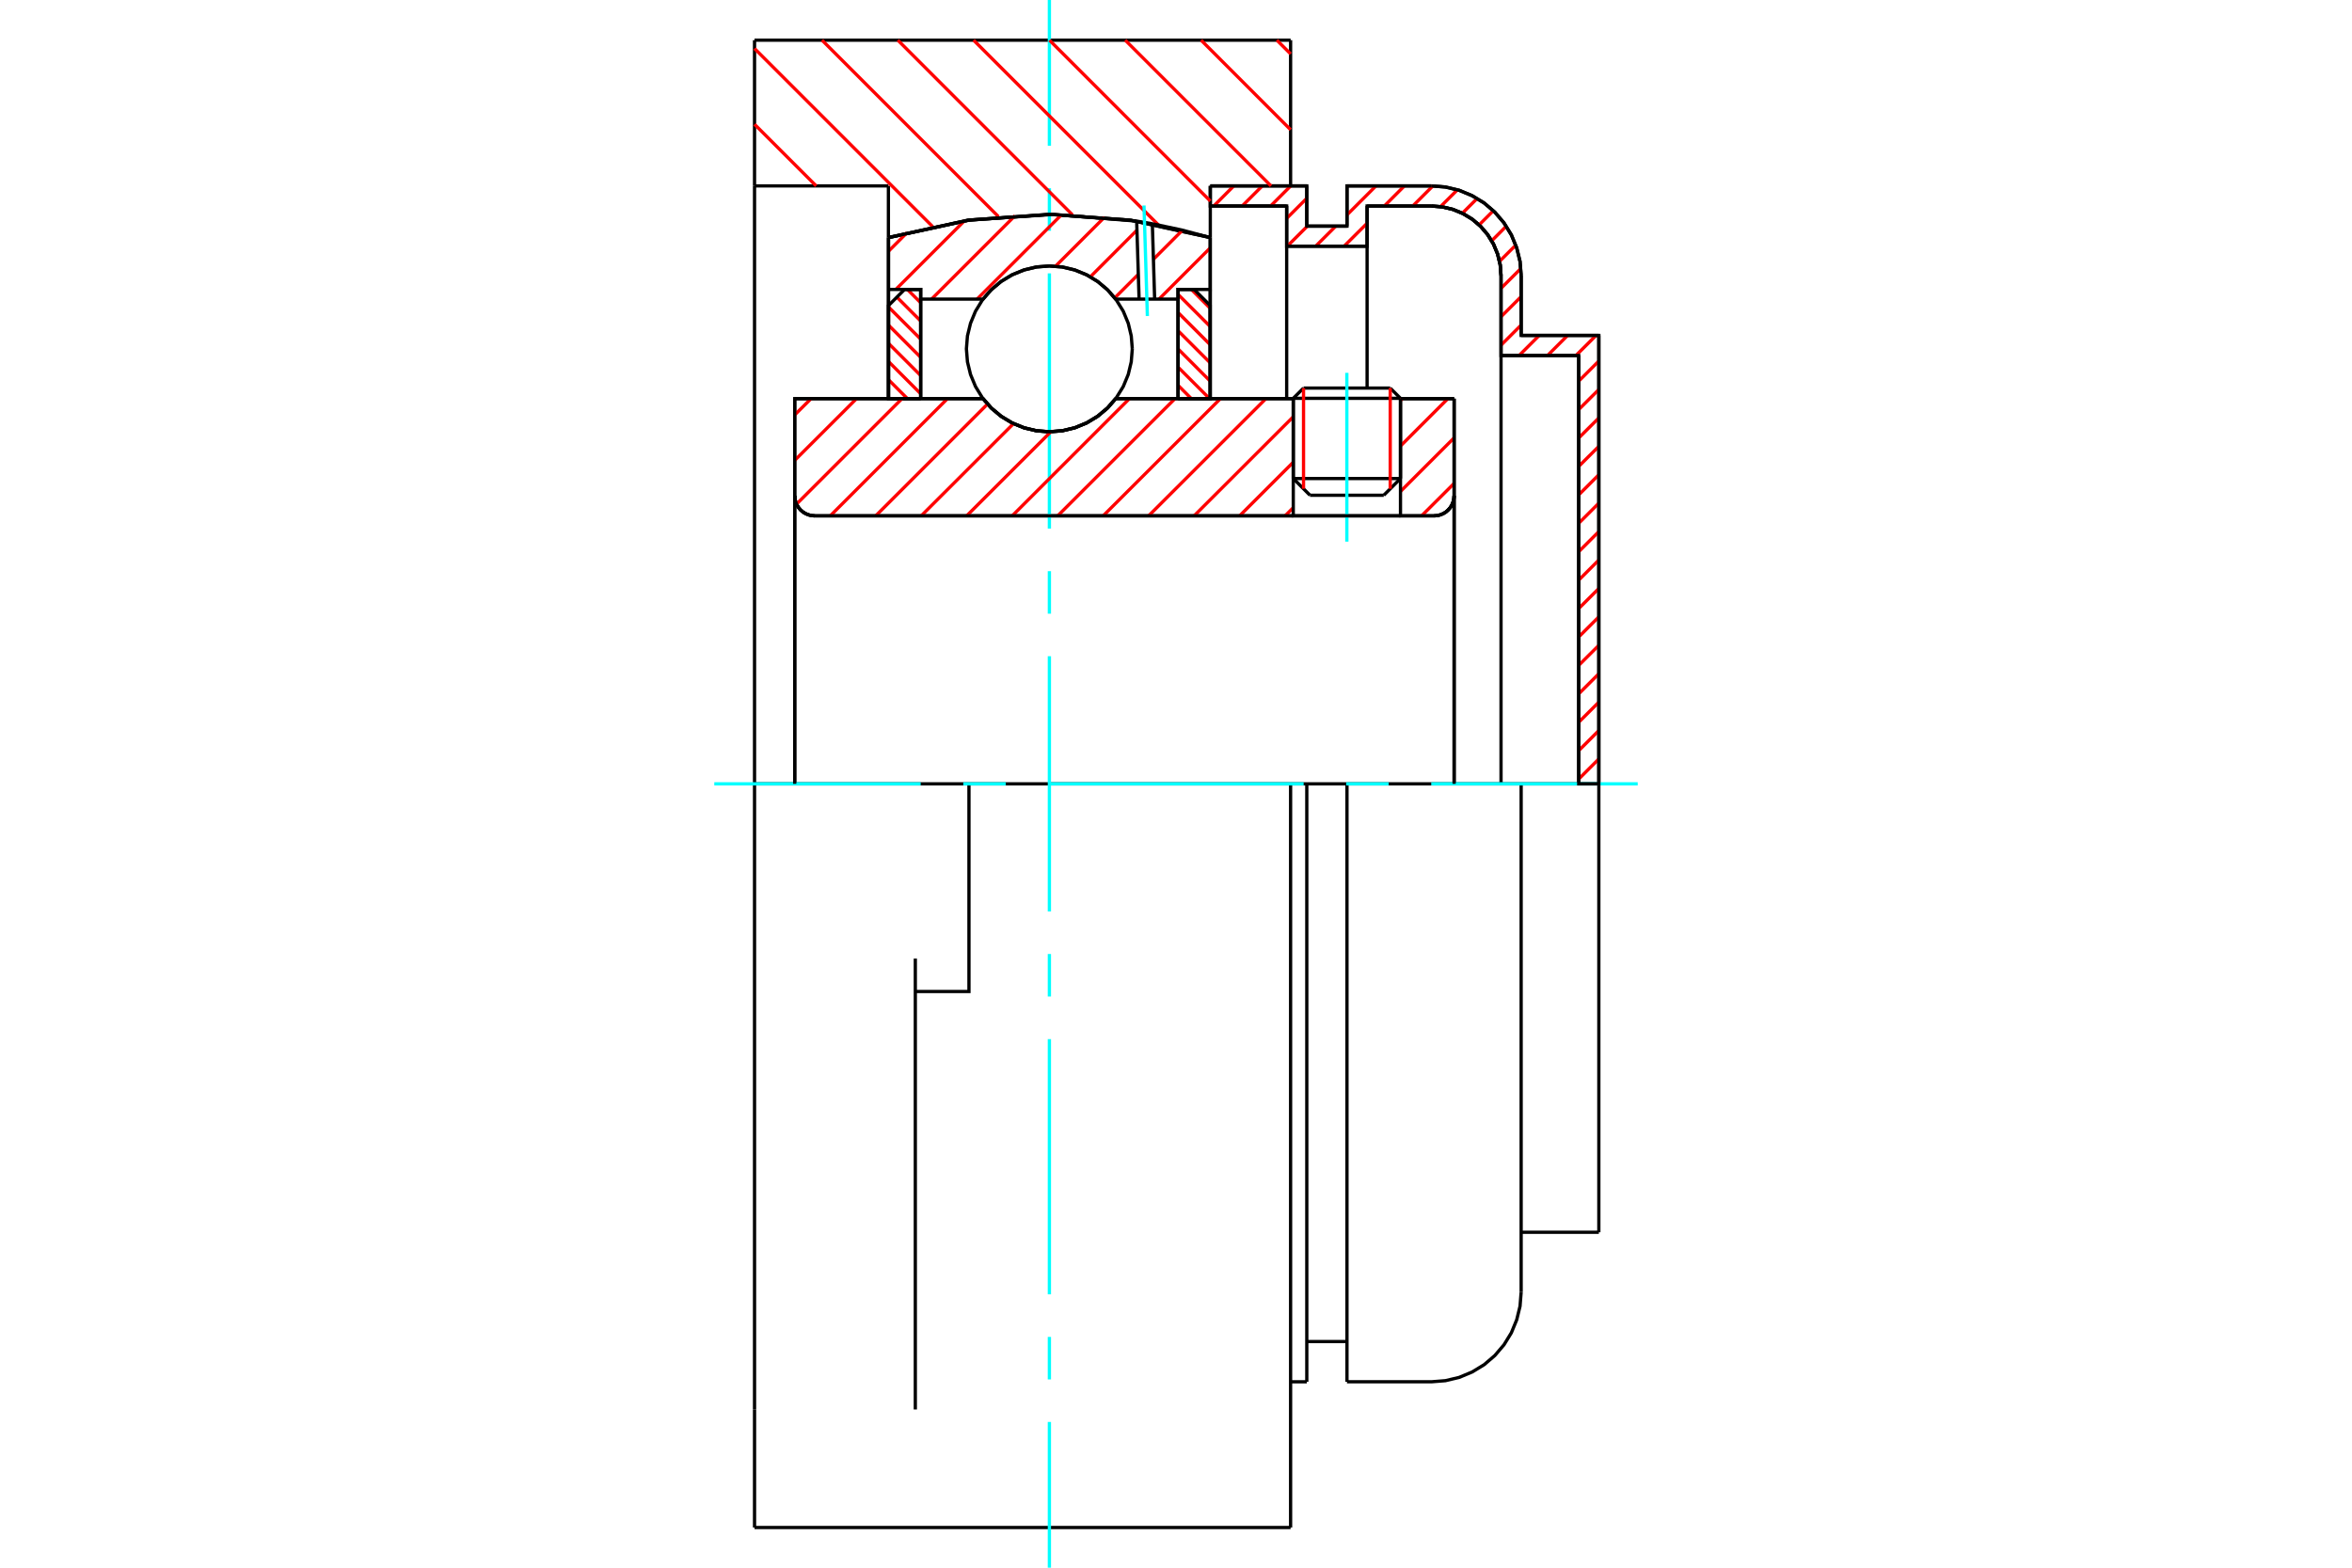 <?xml version="1.0" standalone="no"?>
<!DOCTYPE svg PUBLIC "-//W3C//DTD SVG 1.1//EN"
	"http://www.w3.org/Graphics/SVG/1.1/DTD/svg11.dtd">
<svg xmlns="http://www.w3.org/2000/svg" height="100%" width="100%" viewBox="0 0 36000 24000">
	<rect x="-1800" y="-1200" width="39600" height="26400" style="fill:#FFF"/>
	<g style="fill:none; fill-rule:evenodd" transform="matrix(1 0 0 1 0 0)">
		<g style="fill:none; stroke:#000; stroke-width:50; shape-rendering:geometricPrecision">
			<line x1="21436" y1="6098" x2="19795" y2="6098"/>
			<line x1="19952" y1="5941" x2="21279" y2="5941"/>
			<line x1="19795" y1="7326" x2="21436" y2="7326"/>
			<line x1="21180" y1="7582" x2="20051" y2="7582"/>
			<polyline points="21949,7897 21997,7894 22044,7882 22089,7864 22130,7839 22166,7807 22198,7771 22223,7729 22241,7685 22253,7638 22257,7590"/>
			<line x1="22257" y1="6103" x2="22257" y2="7590"/>
			<line x1="21436" y1="6103" x2="22257" y2="6103"/>
			<line x1="17077" y1="6103" x2="19795" y2="6103"/>
			<polyline points="15046,6103 15176,6250 15326,6375 15494,6476 15676,6550 15866,6595 16062,6610 16257,6595 16448,6550 16629,6476 16797,6375 16948,6250 17077,6103"/>
			<line x1="12164" y1="6103" x2="15046" y2="6103"/>
			<line x1="12164" y1="7590" x2="12164" y2="6103"/>
			<polyline points="12164,7590 12168,7638 12179,7685 12198,7729 12223,7771 12254,7807 12291,7839 12332,7864 12377,7882 12424,7894 12472,7897"/>
			<line x1="21949" y1="7897" x2="12472" y2="7897"/>
			<line x1="22257" y1="7590" x2="22257" y2="12000"/>
			<line x1="12164" y1="7590" x2="12164" y2="12000"/>
			<line x1="19952" y1="5941" x2="19795" y2="6098"/>
			<line x1="21436" y1="6098" x2="21279" y2="5941"/>
			<line x1="21180" y1="7582" x2="21436" y2="7326"/>
			<line x1="19795" y1="7326" x2="20051" y2="7582"/>
			<line x1="19795" y1="6098" x2="19795" y2="7326"/>
			<line x1="21436" y1="7326" x2="21436" y2="6098"/>
			<polyline points="21949,7897 21997,7894 22044,7882 22089,7864 22130,7839 22166,7807 22198,7771 22223,7729 22241,7685 22253,7638 22257,7590"/>
			<polyline points="12164,7590 12168,7638 12179,7685 12198,7729 12223,7771 12254,7807 12291,7839 12332,7864 12377,7882 12424,7894 12472,7897"/>
			<line x1="14831" y1="12000" x2="11549" y2="12000"/>
			<line x1="19754" y1="12000" x2="14831" y2="12000"/>
			<line x1="13598" y1="2846" x2="11549" y2="2846"/>
			<line x1="13598" y1="3637" x2="13598" y2="2846"/>
			<polyline points="18525,3637 17306,3371 16062,3282 14817,3371 13598,3637"/>
			<line x1="18525" y1="2846" x2="18525" y2="3637"/>
			<line x1="19754" y1="615" x2="19754" y2="2846"/>
			<line x1="11549" y1="615" x2="19754" y2="615"/>
			<line x1="11549" y1="2846" x2="11549" y2="615"/>
			<line x1="19754" y1="12000" x2="19754" y2="23385"/>
			<line x1="18525" y1="3637" x2="18525" y2="6101"/>
			<line x1="11549" y1="23385" x2="11549" y2="21578"/>
			<line x1="13598" y1="6101" x2="13598" y2="3637"/>
			<line x1="11549" y1="12000" x2="11549" y2="2846"/>
			<polyline points="11549,21578 11549,14675 11549,12000"/>
			<line x1="14010" y1="21578" x2="14010" y2="14675"/>
			<polyline points="14010,15179 14831,15179 14831,12000"/>
			<line x1="11549" y1="23385" x2="19754" y2="23385"/>
			<line x1="24164" y1="12000" x2="24164" y2="5442"/>
			<line x1="24472" y1="5135" x2="24472" y2="12000"/>
			<line x1="23283" y1="5135" x2="24472" y2="5135"/>
			<line x1="23283" y1="4219" x2="23283" y2="5135"/>
			<polyline points="23283,4219 23266,4004 23215,3795 23133,3596 23020,3412 22880,3248 22717,3108 22533,2996 22334,2913 22124,2863 21909,2846"/>
			<line x1="20617" y1="2846" x2="21909" y2="2846"/>
			<line x1="20617" y1="3462" x2="20617" y2="2846"/>
			<line x1="20002" y1="3462" x2="20617" y2="3462"/>
			<line x1="20002" y1="2846" x2="20002" y2="3462"/>
			<line x1="18525" y1="2846" x2="20002" y2="2846"/>
			<line x1="19694" y1="3154" x2="18525" y2="3154"/>
			<line x1="19694" y1="3769" x2="19694" y2="3154"/>
			<line x1="20925" y1="3769" x2="19694" y2="3769"/>
			<line x1="20925" y1="3154" x2="20925" y2="3769"/>
			<line x1="21909" y1="3154" x2="20925" y2="3154"/>
			<polyline points="22975,4219 22962,4053 22923,3890 22859,3736 22771,3593 22663,3466 22536,3357 22393,3270 22239,3206 22076,3167 21909,3154"/>
			<line x1="22975" y1="5442" x2="22975" y2="4219"/>
			<line x1="24164" y1="5442" x2="22975" y2="5442"/>
			<line x1="20002" y1="12000" x2="19754" y2="12000"/>
			<line x1="20617" y1="12000" x2="20002" y2="12000"/>
			<line x1="21909" y1="12000" x2="20617" y2="12000"/>
			<line x1="23283" y1="12000" x2="21909" y2="12000"/>
			<line x1="24472" y1="12000" x2="23283" y2="12000"/>
			<line x1="22975" y1="12000" x2="22975" y2="5442"/>
			<line x1="20925" y1="5941" x2="20925" y2="3769"/>
			<line x1="19694" y1="6103" x2="19694" y2="3769"/>
			<line x1="20002" y1="12000" x2="20002" y2="21154"/>
			<line x1="20617" y1="12000" x2="20617" y2="21154"/>
			<line x1="23283" y1="12000" x2="23283" y2="19781"/>
			<line x1="24472" y1="12000" x2="24472" y2="18865"/>
			<polyline points="22975,4219 22962,4053 22923,3890 22859,3736 22771,3593 22663,3466 22536,3357 22393,3270 22239,3206 22076,3167 21909,3154"/>
			<line x1="20002" y1="20538" x2="20617" y2="20538"/>
			<polyline points="20617,21154 21909,21154 22124,21137 22334,21087 22533,21004 22717,20892 22880,20752 23020,20588 23133,20404 23215,20205 23266,19996 23283,19781"/>
			<line x1="23283" y1="18865" x2="24472" y2="18865"/>
			<line x1="19754" y1="21154" x2="20002" y2="21154"/>
		</g>
		<g style="fill:none; stroke:#0FF; stroke-width:50; shape-rendering:geometricPrecision">
			<line x1="20615" y1="8292" x2="20615" y2="5708"/>
			<line x1="16062" y1="24000" x2="16062" y2="21769"/>
			<line x1="16062" y1="21118" x2="16062" y2="20467"/>
			<line x1="16062" y1="19815" x2="16062" y2="15908"/>
			<line x1="16062" y1="15256" x2="16062" y2="14605"/>
			<line x1="16062" y1="13954" x2="16062" y2="10046"/>
			<line x1="16062" y1="9395" x2="16062" y2="8744"/>
			<line x1="16062" y1="8092" x2="16062" y2="4185"/>
			<line x1="16062" y1="3533" x2="16062" y2="2882"/>
			<line x1="16062" y1="2231" x2="16062" y2="0"/>
			<line x1="10933" y1="12000" x2="14092" y2="12000"/>
			<line x1="14744" y1="12000" x2="15395" y2="12000"/>
			<line x1="16046" y1="12000" x2="19954" y2="12000"/>
			<line x1="20605" y1="12000" x2="21256" y2="12000"/>
			<line x1="21908" y1="12000" x2="25067" y2="12000"/>
		</g>
		<g style="fill:none; stroke:#F00; stroke-width:50; shape-rendering:geometricPrecision">
			<line x1="24472" y1="11619" x2="24164" y2="11927"/>
			<line x1="24472" y1="11184" x2="24164" y2="11492"/>
			<line x1="24472" y1="10749" x2="24164" y2="11057"/>
			<line x1="24472" y1="10314" x2="24164" y2="10622"/>
			<line x1="24472" y1="9879" x2="24164" y2="10186"/>
			<line x1="24472" y1="9444" x2="24164" y2="9751"/>
			<line x1="24472" y1="9009" x2="24164" y2="9316"/>
			<line x1="24472" y1="8573" x2="24164" y2="8881"/>
			<line x1="24472" y1="8138" x2="24164" y2="8446"/>
			<line x1="24472" y1="7703" x2="24164" y2="8011"/>
			<line x1="24472" y1="7268" x2="24164" y2="7576"/>
			<line x1="24472" y1="6833" x2="24164" y2="7140"/>
			<line x1="24472" y1="6398" x2="24164" y2="6705"/>
			<line x1="24472" y1="5963" x2="24164" y2="6270"/>
			<line x1="24472" y1="5527" x2="24164" y2="5835"/>
			<line x1="24430" y1="5135" x2="24122" y2="5442"/>
			<line x1="23994" y1="5135" x2="23687" y2="5442"/>
			<line x1="23559" y1="5135" x2="23252" y2="5442"/>
			<line x1="23283" y1="4976" x2="22975" y2="5284"/>
			<line x1="23283" y1="4541" x2="22975" y2="4849"/>
			<line x1="23278" y1="4111" x2="22975" y2="4414"/>
			<line x1="23200" y1="3753" x2="22952" y2="4001"/>
			<line x1="23055" y1="3463" x2="22832" y2="3687"/>
			<line x1="22857" y1="3226" x2="22640" y2="3443"/>
			<line x1="22609" y1="3039" x2="22383" y2="3265"/>
			<line x1="22307" y1="2906" x2="22049" y2="3163"/>
			<line x1="21931" y1="2847" x2="21624" y2="3154"/>
			<line x1="21496" y1="2846" x2="21189" y2="3154"/>
			<line x1="20925" y1="3418" x2="20573" y2="3769"/>
			<line x1="21061" y1="2846" x2="20617" y2="3290"/>
			<line x1="20446" y1="3462" x2="20138" y2="3769"/>
			<line x1="20626" y1="2846" x2="20617" y2="2855"/>
			<line x1="20011" y1="3462" x2="19703" y2="3769"/>
			<line x1="20002" y1="3035" x2="19694" y2="3343"/>
			<line x1="19756" y1="2846" x2="19448" y2="3154"/>
			<line x1="19321" y1="2846" x2="19013" y2="3154"/>
			<line x1="18885" y1="2846" x2="18578" y2="3154"/>
		</g>
		<g style="fill:none; stroke:#000; stroke-width:50; shape-rendering:geometricPrecision">
			<polyline points="18525,2846 20002,2846 20002,3462 20617,3462 20617,2846 21909,2846"/>
			<polyline points="23283,4219 23266,4004 23215,3795 23133,3596 23020,3412 22880,3248 22717,3108 22533,2996 22334,2913 22124,2863 21909,2846"/>
			<polyline points="23283,4219 23283,5135 24472,5135 24472,12000 24164,12000 24164,5442 22975,5442 22975,4219 22962,4053 22923,3890 22859,3736 22771,3593 22663,3466 22536,3357 22393,3270 22239,3206 22076,3167 21909,3154 20925,3154 20925,3769 19694,3769 19694,3154 18525,3154 18525,2846"/>
		</g>
		<g style="fill:none; stroke:#F00; stroke-width:50; shape-rendering:geometricPrecision">
			<line x1="19544" y1="615" x2="19754" y2="825"/>
			<line x1="18384" y1="615" x2="19754" y2="1986"/>
			<line x1="17223" y1="615" x2="19454" y2="2846"/>
			<line x1="16063" y1="615" x2="18525" y2="3078"/>
			<line x1="14902" y1="615" x2="17736" y2="3449"/>
			<line x1="13742" y1="615" x2="16417" y2="3291"/>
			<line x1="12582" y1="615" x2="15283" y2="3317"/>
			<line x1="11549" y1="743" x2="14275" y2="3469"/>
			<line x1="11549" y1="1903" x2="12492" y2="2846"/>
		</g>
		<g style="fill:none; stroke:#000; stroke-width:50; shape-rendering:geometricPrecision">
			<polyline points="18525,3637 17306,3371 16062,3282 14817,3371 13598,3637"/>
		</g>
		<g style="fill:none; stroke:#F00; stroke-width:50; shape-rendering:geometricPrecision">
			<line x1="21279" y1="5941" x2="21279" y2="7483"/>
			<line x1="19952" y1="7483" x2="19952" y2="5941"/>
			<line x1="13600" y1="6092" x2="13610" y2="6103"/>
			<line x1="13600" y1="5814" x2="13889" y2="6103"/>
			<line x1="13600" y1="5535" x2="14092" y2="6028"/>
			<line x1="13600" y1="5257" x2="14092" y2="5749"/>
			<line x1="13600" y1="4978" x2="14092" y2="5471"/>
			<line x1="13600" y1="4700" x2="14092" y2="5192"/>
			<line x1="13728" y1="4549" x2="14092" y2="4914"/>
			<line x1="13888" y1="4431" x2="14092" y2="4635"/>
		</g>
		<g style="fill:none; stroke:#000; stroke-width:50; shape-rendering:geometricPrecision">
			<polyline points="14092,6103 14092,4431 13846,4431 13600,4677 13600,6103 14092,6103"/>
		</g>
		<g style="fill:none; stroke:#F00; stroke-width:50; shape-rendering:geometricPrecision">
			<line x1="18235" y1="4431" x2="18523" y2="4720"/>
			<line x1="18031" y1="4506" x2="18523" y2="4998"/>
			<line x1="18031" y1="4784" x2="18523" y2="5277"/>
			<line x1="18031" y1="5063" x2="18523" y2="5555"/>
			<line x1="18031" y1="5341" x2="18523" y2="5834"/>
			<line x1="18031" y1="5620" x2="18514" y2="6103"/>
			<line x1="18031" y1="5898" x2="18235" y2="6103"/>
		</g>
		<g style="fill:none; stroke:#000; stroke-width:50; shape-rendering:geometricPrecision">
			<polyline points="18031,6103 18031,4431 18277,4431 18523,4677 18523,6103 18031,6103"/>
			<polyline points="17331,5341 17315,5142 17269,4949 17193,4765 17088,4595 16959,4444 16808,4314 16638,4210 16454,4134 16260,4087 16062,4072 15863,4087 15669,4134 15485,4210 15316,4314 15164,4444 15035,4595 14931,4765 14855,4949 14808,5142 14792,5341 14808,5540 14855,5733 14931,5917 15035,6087 15164,6239 15316,6368 15485,6472 15669,6548 15863,6595 16062,6610 16260,6595 16454,6548 16638,6472 16808,6368 16959,6239 17088,6087 17193,5917 17269,5733 17315,5540 17331,5341"/>
		</g>
		<g style="fill:none; stroke:#F00; stroke-width:50; shape-rendering:geometricPrecision">
			<line x1="18523" y1="3796" x2="17740" y2="4579"/>
			<line x1="18097" y1="3526" x2="17655" y2="3969"/>
			<line x1="17423" y1="4200" x2="17062" y2="4561"/>
			<line x1="17402" y1="3524" x2="16689" y2="4238"/>
			<line x1="16906" y1="3325" x2="16155" y2="4076"/>
			<line x1="16249" y1="3286" x2="14955" y2="4579"/>
			<line x1="15536" y1="3302" x2="14259" y2="4579"/>
			<line x1="14760" y1="3382" x2="13711" y2="4431"/>
			<line x1="13882" y1="3563" x2="13600" y2="3846"/>
		</g>
		<g style="fill:none; stroke:#000; stroke-width:50; shape-rendering:geometricPrecision">
			<polyline points="13600,6103 13600,4431 13600,3637"/>
			<polyline points="17398,3385 16124,3282 14849,3367 13600,3637"/>
			<polyline points="17638,3426 17518,3405 17398,3385"/>
			<polyline points="18523,3637 18083,3520 17638,3426"/>
			<polyline points="18523,3637 18523,4431 18031,4431 18031,4579 18031,6103"/>
			<polyline points="18031,4579 17673,4579 17435,4579 17077,4579 16948,4432 16797,4307 16629,4206 16448,4132 16257,4087 16062,4072 15866,4087 15676,4132 15494,4206 15326,4307 15176,4432 15046,4579 14092,4579 14092,6103"/>
			<polyline points="14092,4579 14092,4431 13600,4431"/>
			<line x1="18523" y1="4431" x2="18523" y2="6103"/>
		</g>
		<g style="fill:none; stroke:#0FF; stroke-width:50; shape-rendering:geometricPrecision">
			<line x1="17562" y1="4838" x2="17510" y2="3146"/>
		</g>
		<g style="fill:none; stroke:#000; stroke-width:50; shape-rendering:geometricPrecision">
			<line x1="17435" y1="4579" x2="17398" y2="3385"/>
			<line x1="17673" y1="4579" x2="17638" y2="3426"/>
		</g>
		<g style="fill:none; stroke:#F00; stroke-width:50; shape-rendering:geometricPrecision">
			<line x1="22257" y1="7400" x2="21759" y2="7897"/>
			<line x1="22257" y1="6703" x2="21436" y2="7524"/>
			<line x1="22161" y1="6103" x2="21436" y2="6828"/>
			<line x1="21465" y1="6103" x2="21436" y2="6131"/>
			<line x1="19795" y1="7772" x2="19670" y2="7897"/>
			<line x1="19795" y1="7076" x2="18974" y2="7897"/>
			<line x1="19795" y1="6380" x2="18277" y2="7897"/>
			<line x1="19376" y1="6103" x2="17581" y2="7897"/>
			<line x1="18680" y1="6103" x2="16885" y2="7897"/>
			<line x1="17984" y1="6103" x2="16189" y2="7897"/>
			<line x1="17287" y1="6103" x2="15493" y2="7897"/>
			<line x1="16084" y1="6610" x2="14796" y2="7897"/>
			<line x1="15513" y1="6485" x2="14100" y2="7897"/>
			<line x1="15115" y1="6186" x2="13404" y2="7897"/>
			<line x1="14502" y1="6103" x2="12708" y2="7897"/>
			<line x1="13806" y1="6103" x2="12192" y2="7717"/>
			<line x1="13110" y1="6103" x2="12164" y2="7048"/>
			<line x1="12414" y1="6103" x2="12164" y2="6352"/>
		</g>
		<g style="fill:none; stroke:#000; stroke-width:50; shape-rendering:geometricPrecision">
			<line x1="22257" y1="12000" x2="22257" y2="6103"/>
			<polyline points="21949,7897 21997,7894 22044,7882 22089,7864 22130,7839 22166,7807 22198,7771 22223,7729 22241,7685 22253,7638 22257,7590"/>
			<polyline points="21949,7897 21436,7897 21436,6103"/>
			<polyline points="21436,7897 19795,7897 19795,6103"/>
			<line x1="19795" y1="7897" x2="12472" y2="7897"/>
			<polyline points="12164,7590 12168,7638 12179,7685 12198,7729 12223,7771 12254,7807 12291,7839 12332,7864 12377,7882 12424,7894 12472,7897"/>
			<polyline points="12164,7590 12164,6103 12657,6103 15046,6103 15176,6250 15326,6375 15494,6476 15676,6550 15866,6595 16062,6610 16257,6595 16448,6550 16629,6476 16797,6375 16948,6250 17077,6103 19795,6103"/>
			<line x1="21436" y1="6103" x2="22257" y2="6103"/>
			<line x1="12164" y1="12000" x2="12164" y2="7590"/>
		</g>
	</g>
</svg>
